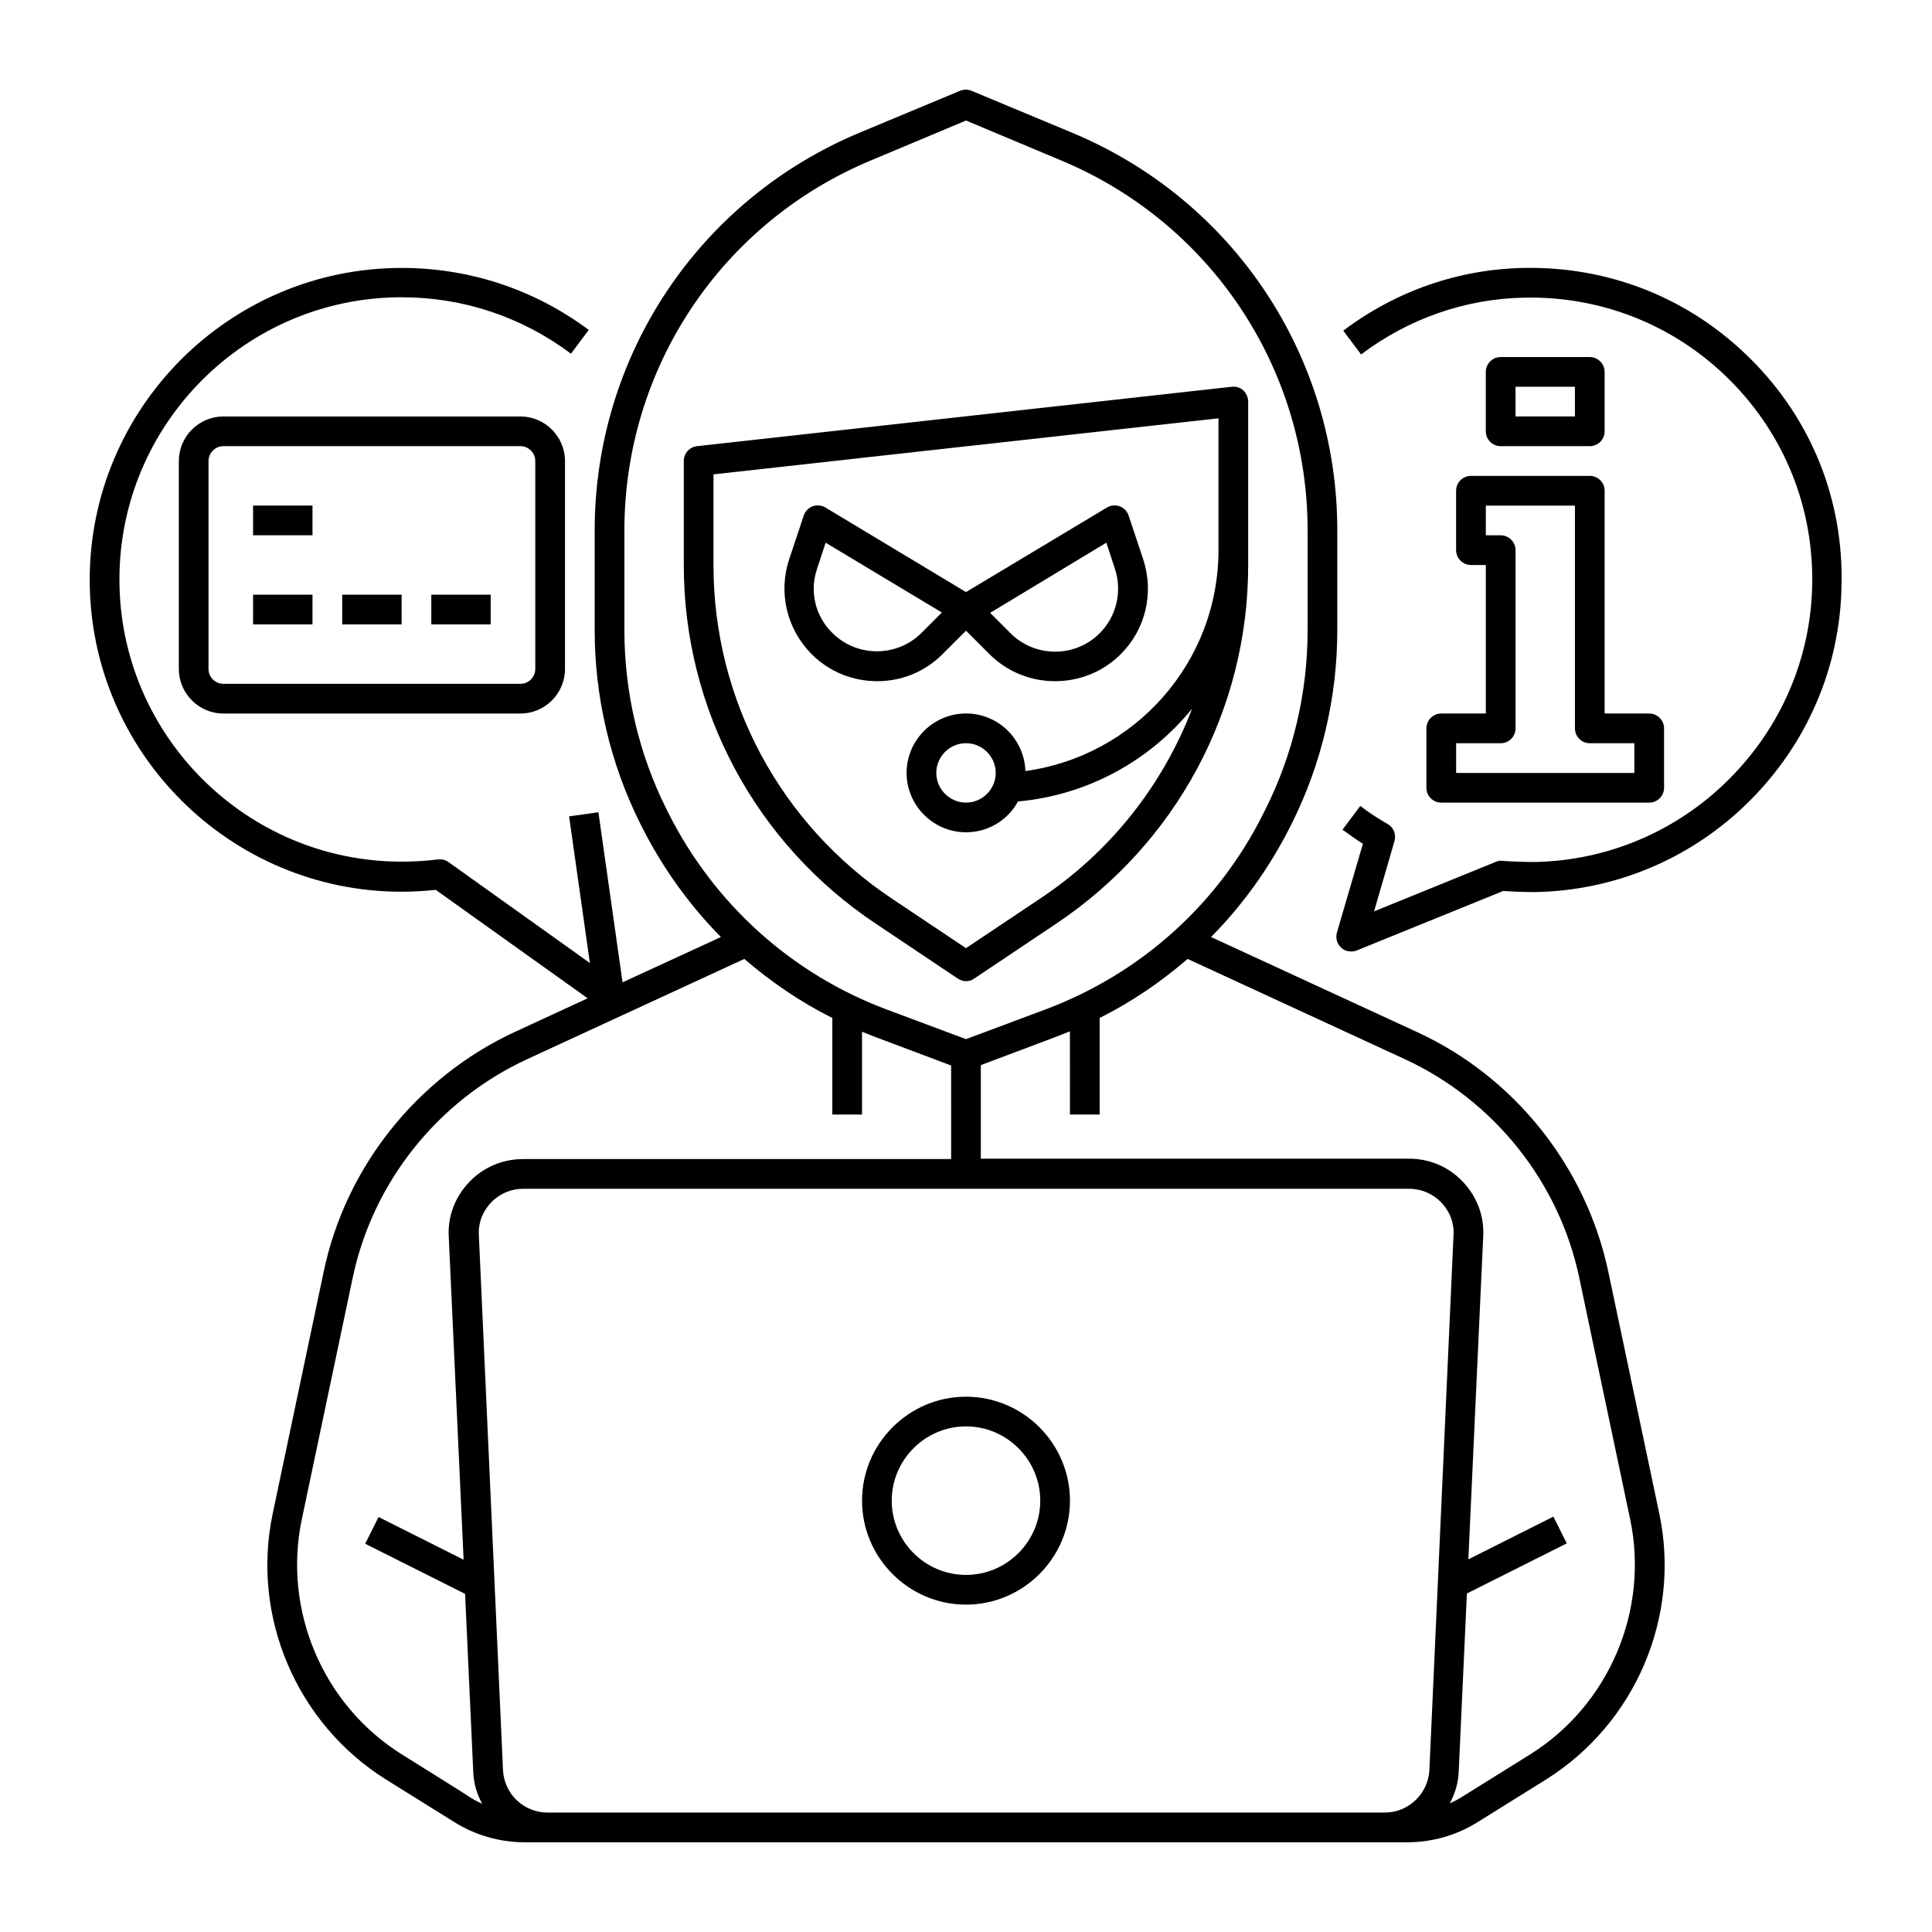 <?xml version="1.0" encoding="UTF-8"?>
<!-- Uploaded to: SVG Repo, www.svgrepo.com, Generator: SVG Repo Mixer Tools -->
<svg fill="#000000" width="800px" height="800px" version="1.1" viewBox="144 144 512 512" xmlns="http://www.w3.org/2000/svg">
 <g>
  <path d="m376.09 388.78 21.746 14.562c0.688 0.395 1.379 0.688 2.164 0.688 0.789 0 1.477-0.195 2.164-0.688l21.746-14.562c31.785-21.254 50.871-56.68 50.871-94.957l0.004-43.395c0-1.082-0.492-2.164-1.277-2.953-0.789-0.789-1.969-1.082-3.051-0.984l-141.7 15.742c-1.969 0.195-3.543 1.871-3.543 3.938v27.652c0 38.18 18.992 73.703 50.871 94.957zm-43-119.07 133.82-14.859v34.934c0 29.914-22.336 54.613-51.168 58.547-0.297-8.461-7.184-15.254-15.742-15.254-8.66 0-15.742 7.086-15.742 15.742 0 8.66 7.086 15.742 15.742 15.742 5.902 0 11.121-3.246 13.777-8.168 18.598-1.672 35.031-10.922 46.148-24.602-7.773 20.27-21.648 37.984-40.344 50.383l-19.582 13.094-19.582-13.086c-29.621-19.777-47.332-52.742-47.332-88.363zm66.914 86.988c-4.328 0-7.871-3.543-7.871-7.871s3.543-7.871 7.871-7.871 7.871 3.543 7.871 7.871-3.543 7.871-7.871 7.871z"/>
  <path d="m393.8 317.34 6.199-6.199 6.199 6.199c4.82 4.82 11.121 7.184 17.418 7.184 6.297 0 12.594-2.363 17.418-7.184 6.594-6.594 8.855-16.234 5.902-25.191l-3.836-11.512c-0.395-1.18-1.277-2.066-2.363-2.461-1.082-0.395-2.363-0.297-3.344 0.297l-37.395 22.434-37.293-22.434c-0.984-0.59-2.262-0.688-3.344-0.297-1.082 0.395-1.969 1.277-2.363 2.461l-3.836 11.512c-2.953 8.855-0.688 18.5 5.902 25.191 4.82 4.82 11.121 7.184 17.418 7.184 6.293 0 12.492-2.363 17.316-7.184zm43.395-29.523 2.262 6.887c1.969 6.004 0.492 12.594-4.035 17.121-6.496 6.496-17.121 6.496-23.617 0l-5.41-5.41zm-76.656 6.891 2.262-6.887 30.801 18.5-5.41 5.41c-6.496 6.496-17.121 6.496-23.617 0-4.527-4.43-6.102-11.023-4.035-17.023z"/>
  <path d="m570.23 481.08c-5.902-27.848-24.797-51.66-50.676-63.566l-54.613-25.191c8.363-8.461 15.449-18.301 20.961-29.227l0.492-0.984c7.871-15.742 12.004-33.457 12.004-51.07v-26.469c0-46.25-27.551-87.578-70.258-105.39l-26.668-11.121c-0.984-0.395-2.066-0.395-3.051 0l-26.668 11.121c-42.605 17.812-70.156 59.141-70.156 105.39v26.469c0 17.613 4.133 35.324 12.004 51.07l0.492 0.984c5.512 10.922 12.594 20.762 20.961 29.227l-26.074 12.004-6.394-45.066-7.773 1.082 5.512 38.867-37.492-26.766c-0.789-0.59-1.77-0.789-2.754-0.688-3.148 0.395-6.394 0.59-9.645 0.59-41.23 0-74.785-33.555-74.785-74.785s33.555-74.785 74.785-74.785c16.336 0 31.883 5.215 44.871 14.957l4.723-6.297c-14.371-10.723-31.59-16.43-49.598-16.43-45.559 0-82.656 37.098-82.656 82.656 0 45.559 37.098 82.656 82.656 82.656 3.051 0 6.102-0.195 9.055-0.492l40.246 28.734-19.387 8.953c-25.781 12.004-44.773 35.719-50.578 63.566l-13.48 63.961c-5.805 27.355 6.297 55.695 30.012 70.555l18.008 11.219c5.609 3.543 12.102 5.41 18.793 5.41h233.8c6.691 0 13.188-1.871 18.793-5.41l18.008-11.219c23.715-14.859 35.816-43.199 30.012-70.555zm-249.54-122.51c-7.379-14.66-11.219-31.094-11.219-47.527v-26.469c0-43 25.684-81.574 65.438-98.105l25.094-10.527 25.09 10.527c39.754 16.531 65.438 55.105 65.438 98.105v26.469c0 16.434-3.836 32.867-11.219 47.527l-0.492 0.984c-12.004 24.109-32.57 42.508-57.762 51.957l-21.059 7.871-21.059-7.871c-25.191-9.445-45.656-27.945-57.762-51.957zm-70.258 250.33c-20.859-13.086-31.488-38.082-26.469-62.188l13.48-63.961c5.312-25.484 22.633-47.133 46.25-58.055l57.562-26.566c7.086 6.102 14.859 11.414 23.32 15.645v25.586h7.871v-21.941c1.18 0.492 2.461 0.984 3.738 1.477l19.875 7.477 0.004 24.793h-113.46c-5.41 0-10.527 2.164-14.27 6.102-3.738 3.938-5.707 9.055-5.41 14.465l3.938 85.609-22.535-11.316-3.543 7.086 26.469 13.285 2.164 47.133c0.098 3.051 0.984 6.004 2.363 8.461-1.18-0.492-2.262-1.082-3.344-1.77 0-0.102-18.008-11.32-18.008-11.32zm38.672 15.449c-6.297 0-11.512-4.922-11.809-11.316l-6.394-141.7c-0.195-3.246 0.984-6.297 3.246-8.66 2.262-2.363 5.312-3.641 8.562-3.641h234.68c3.246 0 6.297 1.277 8.562 3.641 2.262 2.363 3.445 5.41 3.246 8.66l-6.394 141.7c-0.297 6.297-5.512 11.316-11.809 11.316zm260.46-15.449-18.008 11.219c-1.082 0.688-2.164 1.277-3.344 1.77 1.379-2.559 2.262-5.41 2.363-8.461l2.164-47.133 26.469-13.285-3.543-7.086-22.535 11.316 3.938-85.609c0.297-5.41-1.672-10.527-5.41-14.465-3.738-3.938-8.758-6.102-14.27-6.102h-113.46v-24.797l19.875-7.477c1.277-0.492 2.461-0.984 3.738-1.477l0.004 22.043h7.871v-25.586c8.461-4.231 16.234-9.543 23.32-15.645l57.562 26.566c23.617 10.922 40.934 32.57 46.25 58.055l13.48 63.961c5.019 24.109-5.606 49.105-26.469 62.191z"/>
  <path d="m400 514.14c-15.152 0-27.551 12.398-27.551 27.551 0 15.152 12.398 27.551 27.551 27.551s27.551-12.398 27.551-27.551c0-15.152-12.398-27.551-27.551-27.551zm0 47.23c-10.824 0-19.68-8.855-19.68-19.68 0-10.824 8.855-19.68 19.68-19.68s19.68 8.855 19.68 19.68c0 10.824-8.855 19.68-19.68 19.68z"/>
  <path d="m203.2 254.37c-6.496 0-11.809 5.312-11.809 11.809v55.105c0 6.496 5.312 11.809 11.809 11.809h78.719c6.496 0 11.809-5.312 11.809-11.809v-55.105c0-6.496-5.312-11.809-11.809-11.809zm82.656 11.809v55.105c0 2.164-1.77 3.938-3.938 3.938l-78.719-0.004c-2.164 0-3.938-1.77-3.938-3.938v-55.105c0-2.164 1.77-3.938 3.938-3.938h78.719c2.164 0.004 3.938 1.773 3.938 3.941z"/>
  <path d="m211.07 277.98h15.742v7.871h-15.742z"/>
  <path d="m211.07 301.6h15.742v7.871h-15.742z"/>
  <path d="m234.69 301.6h15.742v7.871h-15.742z"/>
  <path d="m258.3 301.6h15.742v7.871h-15.742z"/>
  <path d="m608.02 239.21c-16.039-16.039-37.293-24.602-60.023-24.207-17.418 0.297-34.047 6.102-48.02 16.629l4.723 6.297c12.695-9.543 27.652-14.762 43.395-15.055 20.469-0.395 39.852 7.379 54.316 21.844s22.238 33.75 21.844 54.316c-0.395 19.387-8.168 37.59-22.043 51.465-13.777 13.777-32.078 21.551-51.465 21.941-2.856 0-5.707-0.098-8.562-0.297-0.59-0.098-1.277 0-1.871 0.297l-32.176 13.086 5.41-18.598c0.492-1.77-0.195-3.641-1.77-4.527-2.559-1.477-5.019-3.051-7.281-4.82l-4.723 6.297c1.77 1.277 3.543 2.559 5.41 3.738l-6.887 23.52c-0.395 1.477 0 3.051 1.18 4.035 0.688 0.688 1.672 0.984 2.656 0.984 0.492 0 0.984-0.098 1.477-0.297l38.77-15.742c2.754 0.195 5.609 0.297 8.461 0.297 21.352-0.395 41.625-8.953 56.875-24.207 15.254-15.254 23.91-35.426 24.305-56.875 0.602-22.824-7.961-44.082-24-60.121z"/>
  <path d="m525.95 333.09c-2.164 0-3.938 1.77-3.938 3.938v15.742c0 2.164 1.77 3.938 3.938 3.938h55.105c2.164 0 3.938-1.77 3.938-3.938v-15.742c0-2.164-1.77-3.938-3.938-3.938h-11.809v-59.039c0-2.164-1.77-3.938-3.938-3.938h-31.488c-2.164 0-3.938 1.77-3.938 3.938v15.742c0 2.164 1.77 3.938 3.938 3.938h3.938v39.359zm15.746-47.23h-3.938v-7.871h23.617v59.039c0 2.164 1.77 3.938 3.938 3.938h11.809v7.871h-47.23v-7.871h11.809c2.164 0 3.938-1.77 3.938-3.938v-47.23c-0.004-2.168-1.777-3.938-3.941-3.938z"/>
  <path d="m565.31 262.24c2.164 0 3.938-1.77 3.938-3.938l-0.004-15.742c0-2.164-1.77-3.938-3.938-3.938h-23.617c-2.164 0-3.938 1.77-3.938 3.938v15.742c0 2.164 1.77 3.938 3.938 3.938zm-19.68-15.746h15.742v7.871h-15.742z"/>
 </g>
</svg>